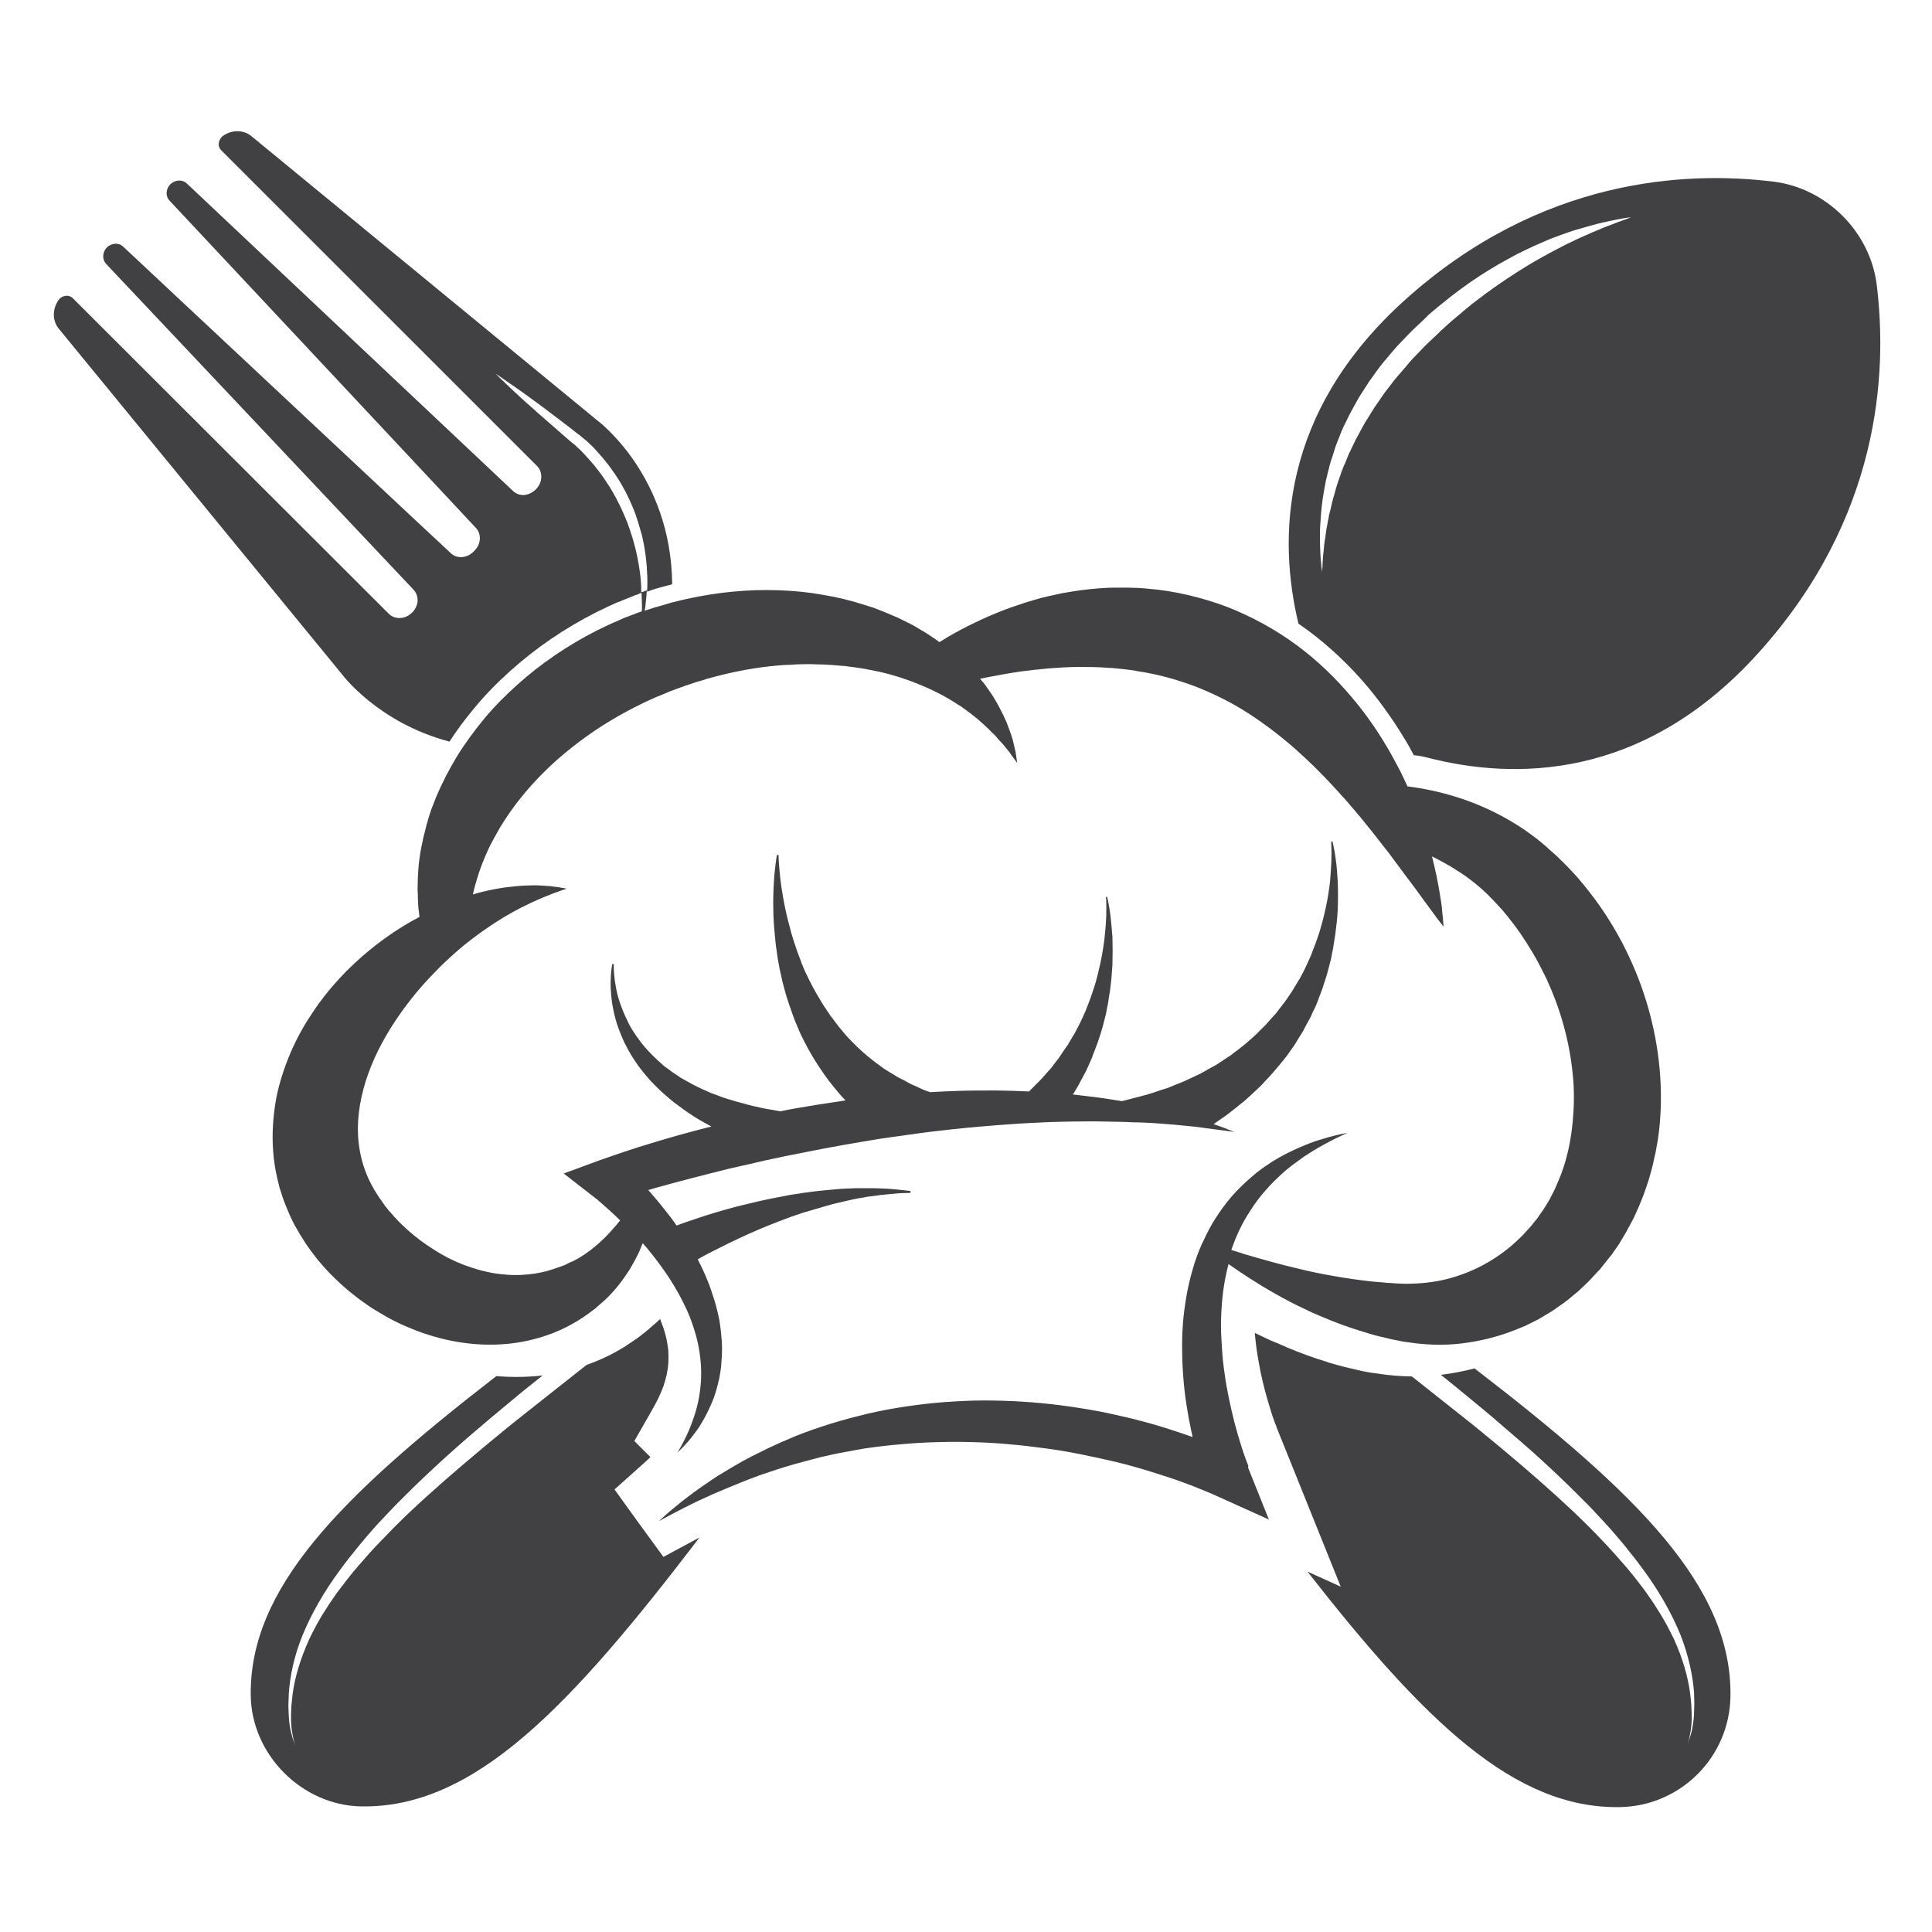 <svg xmlns="http://www.w3.org/2000/svg" xmlns:xlink="http://www.w3.org/1999/xlink" width="100" zoomAndPan="magnify" viewBox="0 0 75 75" height="100" preserveAspectRatio="xMidYMid meet" version="1.0"><defs><clipPath id="2733329d07"><path d="M 2.027 5 L 27 5 L 27 29 L 2.027 29 Z M 2.027 5 " clip-rule="nonzero"/></clipPath><clipPath id="2a102c725b"><path d="M 48 51 L 68 51 L 68 70.246 L 48 70.246 Z M 48 51 " clip-rule="nonzero"/></clipPath><clipPath id="7c6ce09f74"><path d="M 9 51 L 28 51 L 28 70.246 L 9 70.246 Z M 9 51 " clip-rule="nonzero"/></clipPath></defs><g clip-path="url(#2733329d07)"><path fill="#414042" d="M 24.863 22.391 C 24.844 22.219 24.816 22.051 24.789 21.879 L 24.742 21.629 C 24.727 21.547 24.707 21.465 24.688 21.383 C 24.652 21.219 24.598 21.055 24.559 20.895 L 24.48 20.656 C 24.461 20.574 24.426 20.5 24.398 20.418 C 24.375 20.336 24.348 20.262 24.312 20.188 C 24.277 20.113 24.25 20.031 24.215 19.957 C 24.148 19.805 24.082 19.656 24.004 19.508 L 23.891 19.289 L 23.773 19.078 L 23.645 18.867 L 23.508 18.664 C 23.422 18.527 23.324 18.391 23.223 18.262 C 23.121 18.133 23.02 18.004 22.91 17.883 C 22.801 17.758 22.688 17.637 22.578 17.52 C 22.523 17.461 22.461 17.406 22.398 17.352 C 22.375 17.324 22.34 17.297 22.312 17.27 C 22.285 17.242 22.25 17.215 22.23 17.203 L 22.215 17.195 L 21.836 16.867 L 21.082 16.207 C 20.953 16.102 20.828 15.984 20.707 15.875 L 20.332 15.543 L 19.965 15.203 C 19.844 15.094 19.719 14.973 19.598 14.855 C 19.477 14.738 19.352 14.625 19.238 14.504 C 19.379 14.598 19.516 14.691 19.652 14.789 C 19.789 14.883 19.93 14.977 20.066 15.074 L 20.477 15.367 L 20.883 15.664 C 21.02 15.766 21.156 15.863 21.285 15.965 L 21.688 16.27 L 22.086 16.574 L 22.469 16.875 C 22.469 16.875 22.469 16.875 22.477 16.875 C 22.523 16.91 22.551 16.93 22.586 16.965 C 22.617 16.992 22.652 17.02 22.688 17.047 C 22.754 17.098 22.816 17.16 22.883 17.223 C 23.012 17.336 23.129 17.465 23.242 17.598 C 23.359 17.727 23.469 17.855 23.578 17.996 C 23.688 18.133 23.781 18.277 23.883 18.418 C 23.93 18.488 23.98 18.562 24.027 18.637 L 24.156 18.859 L 24.285 19.09 L 24.398 19.324 C 24.477 19.48 24.543 19.641 24.609 19.805 C 24.645 19.887 24.672 19.969 24.699 20.051 C 24.727 20.133 24.754 20.215 24.781 20.301 C 24.801 20.391 24.836 20.473 24.855 20.555 L 24.926 20.805 C 24.945 20.895 24.965 20.977 24.98 21.062 C 25 21.152 25.012 21.238 25.027 21.32 C 25.039 21.41 25.055 21.5 25.066 21.586 L 25.094 21.852 C 25.109 21.941 25.109 22.027 25.113 22.117 C 25.113 22.207 25.129 22.293 25.129 22.383 C 25.129 22.559 25.137 22.734 25.121 22.918 C 25.121 22.934 25.121 22.953 25.121 22.969 C 25.215 22.934 25.305 22.906 25.398 22.871 L 25.488 22.844 L 25.496 22.844 L 25.543 22.832 L 25.578 22.816 L 25.609 22.812 L 25.664 22.797 L 25.891 22.734 L 25.898 22.734 L 26.094 22.68 C 26.055 18.438 23.191 16.324 23.191 16.324 L 9.754 5.281 C 9.469 5.051 9.055 5.031 8.719 5.234 L 8.688 5.254 C 8.477 5.383 8.422 5.672 8.586 5.832 L 20.844 18.086 C 21.066 18.309 21.074 18.691 20.836 18.961 C 20.699 19.113 20.523 19.199 20.352 19.215 C 20.191 19.227 20.031 19.172 19.918 19.062 L 7.246 7.117 C 7.074 6.957 6.797 6.977 6.613 7.152 C 6.523 7.242 6.477 7.355 6.469 7.473 C 6.461 7.586 6.496 7.695 6.578 7.785 L 17.305 19.242 L 18.48 20.5 C 18.699 20.738 18.672 21.125 18.422 21.375 L 18.379 21.418 C 18.129 21.668 17.742 21.703 17.504 21.477 L 16.242 20.301 L 4.781 9.574 C 4.613 9.41 4.332 9.43 4.148 9.605 C 4.062 9.695 4.012 9.812 4.008 9.926 C 4 10.043 4.039 10.152 4.113 10.238 L 16.059 22.898 C 16.168 23.016 16.219 23.18 16.211 23.336 C 16.195 23.512 16.113 23.688 15.957 23.816 C 15.691 24.055 15.305 24.047 15.082 23.816 L 2.828 11.578 C 2.668 11.414 2.379 11.465 2.25 11.68 L 2.23 11.715 C 2.027 12.055 2.047 12.469 2.277 12.754 L 13.277 26.176 C 13.277 26.176 14.664 28.055 17.449 28.789 C 17.727 28.359 18.047 27.922 18.422 27.477 C 18.82 26.992 19.277 26.523 19.82 26.035 C 20.801 25.156 21.91 24.395 23.129 23.777 L 23.141 23.77 L 23.156 23.762 L 23.559 23.57 L 23.57 23.559 C 23.68 23.512 23.789 23.465 23.875 23.422 C 23.918 23.402 23.965 23.383 24.004 23.367 L 24.02 23.367 L 24.223 23.281 L 24.258 23.266 L 24.293 23.254 L 24.699 23.09 L 24.715 23.09 L 24.789 23.062 L 24.816 23.047 L 24.863 23.027 L 24.898 23.016 C 24.898 22.98 24.891 22.945 24.891 22.914 C 24.898 22.73 24.875 22.559 24.863 22.391 Z M 24.863 22.391 " fill-opacity="1" fill-rule="nonzero"/></g><g clip-path="url(#2a102c725b)"><path fill="#414042" d="M 57.242 53.121 C 56.828 53.23 56.398 53.312 55.973 53.367 C 55.957 53.367 55.945 53.367 55.938 53.371 C 56.344 53.699 56.754 54.031 57.148 54.359 C 57.68 54.793 58.195 55.23 58.691 55.664 C 59.707 56.527 60.645 57.406 61.508 58.281 C 61.727 58.492 61.93 58.719 62.133 58.934 C 62.234 59.043 62.332 59.152 62.434 59.262 C 62.527 59.371 62.629 59.473 62.719 59.586 C 62.91 59.812 63.094 60.023 63.262 60.246 C 63.352 60.355 63.441 60.465 63.523 60.574 C 63.602 60.684 63.684 60.789 63.766 60.898 C 64.406 61.762 64.895 62.633 65.23 63.449 C 65.555 64.273 65.711 65.047 65.762 65.691 C 65.766 65.855 65.773 66.012 65.773 66.156 C 65.766 66.297 65.766 66.434 65.762 66.562 C 65.746 66.816 65.707 67.031 65.672 67.203 C 65.629 67.371 65.59 67.5 65.555 67.59 C 65.535 67.645 65.523 67.684 65.516 67.707 C 65.523 67.684 65.527 67.645 65.551 67.59 C 65.578 67.5 65.602 67.371 65.629 67.203 C 65.656 67.031 65.68 66.82 65.672 66.57 C 65.664 66.449 65.664 66.312 65.656 66.176 C 65.645 66.031 65.629 65.883 65.609 65.727 C 65.527 65.102 65.324 64.367 64.965 63.594 C 64.773 63.203 64.562 62.805 64.297 62.402 C 64.176 62.199 64.023 62 63.883 61.789 C 63.809 61.688 63.734 61.586 63.652 61.484 C 63.578 61.383 63.496 61.281 63.414 61.18 C 63.332 61.074 63.25 60.973 63.16 60.871 C 63.078 60.77 62.984 60.668 62.895 60.566 C 62.719 60.355 62.527 60.16 62.34 59.949 C 62.148 59.742 61.938 59.531 61.734 59.32 C 61.523 59.117 61.316 58.906 61.094 58.695 C 60.215 57.867 59.258 57.031 58.234 56.18 C 57.727 55.758 57.211 55.332 56.672 54.91 C 56.141 54.488 55.598 54.059 55.051 53.625 C 54.973 53.562 54.891 53.496 54.809 53.434 C 54.371 53.426 53.93 53.395 53.488 53.324 C 53.406 53.312 53.332 53.297 53.25 53.293 C 53.211 53.285 53.168 53.277 53.129 53.27 L 53.113 53.27 L 53.094 53.266 L 53.074 53.258 L 53.059 53.258 L 53.012 53.25 L 52.91 53.23 L 52.902 53.23 L 52.844 53.215 C 52.727 53.188 52.59 53.16 52.434 53.121 C 52.387 53.109 52.34 53.102 52.289 53.086 C 52.195 53.066 52.094 53.039 52 53.012 L 51.973 53.004 L 51.945 53 C 51.863 52.977 51.789 52.953 51.711 52.93 L 51.562 52.891 L 51.551 52.883 L 51.535 52.875 C 51 52.715 50.453 52.516 49.93 52.293 L 49.922 52.293 L 49.918 52.285 C 49.828 52.242 49.738 52.211 49.66 52.176 L 49.59 52.141 L 49.57 52.137 L 49.551 52.129 C 49.527 52.113 49.5 52.109 49.48 52.102 L 49.406 52.066 L 49.387 52.059 L 49.371 52.055 L 49.324 52.035 C 49.285 52.012 49.242 51.992 49.203 51.98 C 49.156 51.957 49.105 51.93 49.059 51.91 C 49.004 51.883 48.957 51.863 48.902 51.836 L 48.875 51.824 L 48.848 51.809 C 48.801 51.789 48.762 51.762 48.711 51.742 C 48.734 51.98 48.754 52.211 48.793 52.449 C 48.828 52.707 48.883 52.973 48.93 53.238 C 48.984 53.496 49.047 53.762 49.113 54.012 C 49.176 54.25 49.25 54.496 49.34 54.785 C 49.371 54.895 49.414 55.02 49.461 55.148 C 49.48 55.203 49.5 55.258 49.523 55.309 L 49.555 55.398 L 49.582 55.473 L 50.352 57.383 L 52.047 61.594 L 50.754 61.008 C 55.305 66.828 58.789 70.215 62.875 70.152 C 65.234 70.117 67.141 68.215 67.176 65.855 C 67.242 61.586 63.551 57.977 57.242 53.121 Z M 57.242 53.121 " fill-opacity="1" fill-rule="nonzero"/></g><g clip-path="url(#7c6ce09f74)"><path fill="#414042" d="M 24.816 59.152 L 24.809 59.145 L 23.855 57.82 L 25.074 56.73 L 25.113 56.691 C 25.164 56.648 25.203 56.609 25.25 56.566 L 24.625 55.941 L 25.312 54.738 C 25.406 54.562 25.504 54.398 25.57 54.25 L 25.578 54.234 L 25.582 54.223 C 25.652 54.078 25.715 53.922 25.77 53.773 L 25.77 53.762 L 25.773 53.746 C 25.82 53.617 25.855 53.477 25.891 53.32 L 25.891 53.305 C 25.918 53.176 25.938 53.039 25.945 52.898 L 25.945 52.891 C 25.953 52.742 25.953 52.605 25.945 52.477 L 25.945 52.461 C 25.938 52.324 25.91 52.184 25.883 52.027 C 25.855 51.883 25.816 51.742 25.77 51.598 L 25.77 51.586 L 25.762 51.57 C 25.719 51.449 25.672 51.328 25.625 51.203 C 25.562 51.266 25.496 51.328 25.426 51.387 L 25.414 51.402 L 25.398 51.406 L 25.168 51.613 L 25.156 51.625 L 25.148 51.625 L 25.039 51.719 L 24.984 51.762 L 24.91 51.816 L 24.898 51.828 L 24.844 51.871 L 24.742 51.945 L 24.734 51.953 L 24.727 51.957 L 24.645 52.012 L 24.625 52.027 L 24.605 52.039 L 24.531 52.094 L 24.516 52.102 L 24.504 52.109 L 24.453 52.141 C 24.426 52.156 24.398 52.176 24.379 52.191 L 24.367 52.203 C 24.242 52.285 24.137 52.348 24.055 52.395 C 24.027 52.406 24 52.426 23.973 52.441 L 23.945 52.453 L 23.926 52.469 C 23.562 52.672 23.176 52.844 22.773 52.984 C 22.488 53.211 22.203 53.434 21.918 53.66 C 21.375 54.094 20.828 54.516 20.297 54.941 C 19.762 55.363 19.242 55.793 18.734 56.215 C 17.719 57.066 16.754 57.895 15.875 58.73 C 15.652 58.934 15.449 59.152 15.238 59.355 C 15.039 59.559 14.828 59.777 14.633 59.98 C 14.441 60.184 14.25 60.391 14.074 60.602 C 13.984 60.703 13.891 60.805 13.809 60.906 C 13.719 61.008 13.641 61.109 13.559 61.211 C 13.477 61.312 13.395 61.418 13.32 61.52 C 13.242 61.621 13.164 61.723 13.086 61.824 C 12.945 62.035 12.801 62.227 12.672 62.438 C 12.406 62.836 12.195 63.238 12.008 63.625 C 11.652 64.406 11.441 65.141 11.359 65.766 C 11.34 65.926 11.324 66.074 11.312 66.215 C 11.305 66.359 11.297 66.488 11.297 66.609 C 11.293 66.855 11.312 67.074 11.34 67.242 C 11.367 67.414 11.402 67.543 11.422 67.629 C 11.434 67.684 11.449 67.727 11.453 67.746 C 11.449 67.727 11.434 67.684 11.414 67.629 C 11.379 67.543 11.34 67.414 11.297 67.242 C 11.258 67.074 11.219 66.855 11.211 66.605 C 11.203 66.473 11.195 66.344 11.195 66.195 C 11.203 66.055 11.203 65.898 11.211 65.734 C 11.258 65.086 11.406 64.312 11.742 63.488 C 12.074 62.676 12.562 61.805 13.203 60.941 C 13.285 60.832 13.367 60.723 13.449 60.613 C 13.531 60.504 13.617 60.395 13.707 60.289 C 13.875 60.07 14.066 59.852 14.25 59.629 C 14.348 59.52 14.441 59.41 14.535 59.301 C 14.633 59.191 14.734 59.082 14.836 58.977 C 15.039 58.766 15.242 58.539 15.461 58.324 C 16.32 57.453 17.266 56.574 18.277 55.703 C 18.781 55.27 19.297 54.836 19.828 54.398 C 20.23 54.059 20.645 53.727 21.066 53.395 C 20.727 53.434 20.387 53.453 20.031 53.453 C 19.773 53.453 19.516 53.441 19.266 53.422 C 13.203 58.113 9.672 61.66 9.734 65.828 C 9.77 68.125 11.727 70.09 14.035 70.125 C 18.414 70.188 22.109 66.293 27.156 59.684 L 25.754 60.438 Z M 24.816 59.152 " fill-opacity="1" fill-rule="nonzero"/></g><path fill="#414042" d="M 72.855 11.062 C 72.602 9 70.902 7.301 68.84 7.051 C 65.414 6.629 59.801 6.922 54.562 11.625 C 49.664 16.023 49.617 20.934 50.406 24.211 C 50.523 24.293 50.637 24.375 50.754 24.457 C 51.598 25.082 52.387 25.824 53.094 26.664 C 53.684 27.371 54.238 28.168 54.727 29.023 L 54.734 29.039 L 54.738 29.051 L 54.816 29.188 C 54.836 29.23 54.863 29.27 54.883 29.316 C 55.066 29.336 55.242 29.363 55.426 29.414 C 58.711 30.262 63.766 30.352 68.285 25.32 C 72.984 20.098 73.277 14.488 72.855 11.062 Z M 63.066 8.531 C 62.996 8.559 62.91 8.586 62.812 8.621 C 62.719 8.66 62.602 8.703 62.48 8.75 C 62.418 8.77 62.352 8.797 62.285 8.824 C 62.215 8.852 62.141 8.879 62.074 8.914 C 62 8.949 61.922 8.973 61.84 9.008 C 61.762 9.043 61.68 9.078 61.598 9.117 C 61.508 9.156 61.418 9.191 61.332 9.234 C 61.242 9.273 61.148 9.32 61.059 9.363 C 60.867 9.449 60.672 9.551 60.473 9.656 C 60.074 9.863 59.637 10.102 59.195 10.375 C 58.973 10.512 58.754 10.652 58.523 10.805 C 58.297 10.961 58.066 11.109 57.84 11.281 C 57.727 11.359 57.609 11.441 57.5 11.531 C 57.387 11.621 57.27 11.699 57.16 11.789 C 57.051 11.879 56.938 11.973 56.82 12.066 C 56.711 12.164 56.598 12.258 56.48 12.355 C 56.367 12.449 56.258 12.543 56.148 12.645 L 55.984 12.797 L 55.945 12.828 L 55.828 12.945 C 55.719 13.047 55.609 13.156 55.496 13.258 L 55.332 13.414 C 55.277 13.469 55.23 13.523 55.176 13.578 L 54.867 13.898 C 54.82 13.953 54.766 14 54.719 14.059 L 54.578 14.23 C 54.48 14.348 54.387 14.453 54.285 14.57 C 54.238 14.625 54.188 14.68 54.141 14.738 C 54.094 14.801 54.051 14.855 54.004 14.918 C 53.918 15.031 53.82 15.148 53.738 15.266 C 53.656 15.379 53.578 15.5 53.496 15.617 C 53.324 15.848 53.188 16.102 53.031 16.34 C 52.957 16.453 52.895 16.582 52.828 16.699 C 52.766 16.82 52.699 16.938 52.633 17.059 C 52.578 17.18 52.516 17.305 52.461 17.418 C 52.434 17.48 52.406 17.535 52.371 17.598 C 52.344 17.656 52.324 17.719 52.297 17.781 C 52.25 17.895 52.203 18.016 52.148 18.133 L 52.113 18.223 L 52.078 18.309 C 52.059 18.371 52.039 18.426 52.02 18.488 C 51.977 18.602 51.938 18.719 51.902 18.828 C 51.867 18.941 51.836 19.051 51.809 19.16 C 51.738 19.379 51.691 19.594 51.645 19.797 C 51.633 19.848 51.617 19.902 51.605 19.949 C 51.59 19.996 51.582 20.051 51.578 20.098 C 51.555 20.191 51.535 20.289 51.523 20.383 C 51.48 20.566 51.469 20.742 51.441 20.906 C 51.426 20.988 51.414 21.062 51.406 21.137 C 51.398 21.215 51.395 21.289 51.387 21.348 C 51.371 21.484 51.359 21.605 51.352 21.715 C 51.344 21.824 51.34 21.914 51.34 21.988 C 51.324 22.137 51.324 22.211 51.324 22.211 C 51.324 22.211 51.316 22.129 51.297 21.98 C 51.289 21.906 51.285 21.812 51.27 21.703 C 51.258 21.594 51.258 21.473 51.25 21.328 C 51.25 21.262 51.242 21.188 51.242 21.105 C 51.242 21.023 51.242 20.949 51.242 20.859 C 51.242 20.777 51.242 20.688 51.242 20.594 C 51.242 20.5 51.25 20.41 51.258 20.309 C 51.277 19.922 51.316 19.48 51.406 19.012 C 51.426 18.895 51.453 18.773 51.473 18.648 C 51.5 18.527 51.535 18.406 51.562 18.281 C 51.578 18.223 51.598 18.16 51.609 18.094 L 51.637 17.996 L 51.664 17.902 C 51.707 17.781 51.746 17.648 51.789 17.52 C 51.809 17.461 51.828 17.391 51.848 17.324 C 51.875 17.262 51.902 17.195 51.922 17.133 C 51.977 17.004 52.027 16.875 52.078 16.738 C 52.133 16.609 52.195 16.48 52.262 16.352 C 52.324 16.223 52.387 16.086 52.461 15.957 C 52.605 15.699 52.738 15.434 52.91 15.184 C 52.992 15.055 53.074 14.93 53.156 14.801 C 53.242 14.68 53.34 14.555 53.426 14.426 C 53.473 14.367 53.516 14.305 53.562 14.242 C 53.609 14.184 53.656 14.121 53.707 14.059 C 53.809 13.945 53.902 13.824 54.004 13.707 L 54.156 13.531 C 54.203 13.469 54.262 13.414 54.312 13.359 L 54.637 13.02 C 54.691 12.965 54.746 12.906 54.801 12.852 L 54.965 12.695 C 55.074 12.59 55.188 12.484 55.297 12.383 L 55.379 12.301 L 55.426 12.25 L 55.469 12.211 L 55.645 12.062 C 55.762 11.961 55.875 11.863 56 11.77 C 56.469 11.383 56.957 11.027 57.445 10.707 C 57.691 10.547 57.938 10.402 58.176 10.258 C 58.418 10.125 58.656 9.988 58.895 9.863 C 59.133 9.742 59.371 9.633 59.605 9.523 C 59.719 9.473 59.836 9.43 59.945 9.375 C 60.051 9.328 60.168 9.281 60.277 9.238 C 60.496 9.156 60.707 9.078 60.91 9.008 C 61.012 8.973 61.105 8.941 61.207 8.914 C 61.305 8.887 61.398 8.859 61.496 8.832 C 61.68 8.777 61.848 8.73 62.012 8.688 C 62.094 8.668 62.168 8.648 62.242 8.633 C 62.316 8.621 62.387 8.602 62.453 8.586 C 62.719 8.527 62.938 8.492 63.078 8.465 C 63.215 8.445 63.289 8.43 63.305 8.43 C 63.262 8.457 63.195 8.484 63.066 8.531 Z M 63.066 8.531 " fill-opacity="1" fill-rule="nonzero"/><path fill="#414042" d="M 48.461 56.914 L 48.422 56.805 C 48.395 56.73 48.367 56.664 48.34 56.59 C 48.285 56.438 48.238 56.289 48.188 56.141 C 48.094 55.84 48.004 55.535 47.922 55.223 C 47.844 54.918 47.773 54.602 47.707 54.289 C 47.645 53.977 47.582 53.664 47.543 53.352 C 47.496 53.039 47.461 52.727 47.441 52.406 C 47.422 52.094 47.398 51.773 47.398 51.461 C 47.398 51.148 47.414 50.836 47.441 50.523 C 47.469 50.211 47.508 49.906 47.57 49.598 C 47.605 49.422 47.645 49.246 47.691 49.07 C 47.699 49.074 47.711 49.082 47.719 49.09 C 47.836 49.172 47.965 49.258 48.094 49.348 C 48.625 49.707 49.285 50.121 50.086 50.539 C 50.188 50.594 50.289 50.641 50.395 50.695 C 50.496 50.742 50.605 50.797 50.711 50.844 C 50.766 50.871 50.82 50.898 50.875 50.926 C 50.93 50.953 50.984 50.973 51.047 51 C 51.16 51.047 51.277 51.102 51.395 51.148 C 51.867 51.348 52.371 51.535 52.918 51.699 C 53.051 51.742 53.195 51.781 53.332 51.824 C 53.473 51.863 53.625 51.898 53.773 51.93 C 53.93 51.973 54.059 52 54.203 52.027 L 54.305 52.047 L 54.359 52.059 L 54.387 52.066 L 54.398 52.066 C 54.414 52.066 54.395 52.066 54.434 52.074 C 54.516 52.086 54.598 52.102 54.68 52.109 C 55.344 52.211 56.051 52.238 56.773 52.148 C 57.496 52.059 58.23 51.875 58.945 51.578 C 59.031 51.543 59.121 51.504 59.211 51.469 C 59.297 51.43 59.387 51.379 59.469 51.34 C 59.555 51.301 59.645 51.25 59.727 51.211 C 59.809 51.164 59.895 51.109 59.977 51.062 C 60.059 51.008 60.148 50.961 60.23 50.91 C 60.312 50.855 60.395 50.801 60.473 50.742 C 60.555 50.688 60.637 50.625 60.719 50.57 C 60.801 50.512 60.875 50.449 60.957 50.383 C 61.031 50.32 61.113 50.25 61.188 50.191 C 61.27 50.129 61.34 50.055 61.414 49.988 C 61.488 49.918 61.562 49.844 61.637 49.777 C 61.711 49.707 61.781 49.625 61.848 49.551 C 61.918 49.477 61.992 49.402 62.059 49.328 L 62.113 49.273 L 62.168 49.203 L 62.27 49.074 L 62.48 48.809 L 62.535 48.742 C 62.551 48.723 62.562 48.707 62.578 48.688 L 62.652 48.578 L 62.801 48.367 L 62.836 48.312 C 62.836 48.312 62.836 48.309 62.84 48.309 C 62.848 48.301 62.855 48.285 62.875 48.254 L 62.883 48.238 L 62.902 48.207 L 62.984 48.07 C 63.039 47.98 63.086 47.895 63.141 47.805 C 63.188 47.715 63.234 47.621 63.289 47.531 C 63.34 47.438 63.387 47.348 63.434 47.254 C 63.473 47.16 63.523 47.062 63.562 46.969 C 63.652 46.777 63.719 46.586 63.801 46.391 C 63.875 46.191 63.938 45.996 64.004 45.797 C 64.059 45.602 64.121 45.398 64.168 45.195 L 64.234 44.887 C 64.25 44.84 64.258 44.785 64.27 44.738 L 64.297 44.582 L 64.352 44.277 C 64.367 44.172 64.379 44.07 64.395 43.969 C 64.496 43.148 64.5 42.312 64.426 41.496 C 64.277 39.855 63.812 38.277 63.105 36.859 L 62.973 36.594 L 62.828 36.336 C 62.734 36.156 62.629 35.988 62.527 35.816 C 62.324 35.484 62.102 35.156 61.867 34.844 C 61.754 34.688 61.629 34.539 61.508 34.383 C 61.379 34.234 61.262 34.082 61.129 33.941 C 61.059 33.871 61 33.797 60.93 33.73 C 60.895 33.695 60.867 33.66 60.828 33.621 L 60.719 33.512 C 60.645 33.445 60.578 33.371 60.5 33.297 L 60.445 33.242 L 60.398 33.199 L 60.305 33.117 C 60.242 33.062 60.184 33.008 60.113 32.949 C 60.066 32.902 60.094 32.93 60.078 32.914 L 60.066 32.902 L 59.875 32.738 C 59.801 32.676 59.727 32.613 59.652 32.555 C 59.57 32.5 59.496 32.438 59.418 32.383 C 59.113 32.152 58.789 31.957 58.469 31.773 C 57.816 31.406 57.148 31.125 56.48 30.922 C 55.855 30.73 55.238 30.602 54.637 30.527 C 54.609 30.473 54.59 30.418 54.562 30.363 C 54.523 30.277 54.48 30.188 54.434 30.094 C 54.395 30.004 54.344 29.91 54.297 29.82 C 54.203 29.645 54.105 29.461 54.004 29.277 C 53.59 28.543 53.094 27.793 52.48 27.074 C 51.875 26.352 51.16 25.652 50.34 25.047 C 49.516 24.438 48.582 23.926 47.605 23.547 C 46.617 23.18 45.578 22.934 44.551 22.852 C 44.293 22.824 44.039 22.816 43.789 22.812 C 43.66 22.812 43.535 22.812 43.406 22.812 C 43.285 22.812 43.156 22.812 43.031 22.816 C 42.535 22.84 42.055 22.891 41.582 22.969 C 41.469 22.988 41.352 23.008 41.238 23.027 C 41.121 23.055 41.004 23.074 40.898 23.102 C 40.781 23.125 40.672 23.152 40.555 23.18 C 40.449 23.203 40.332 23.23 40.23 23.266 C 40.121 23.301 40.012 23.328 39.902 23.363 C 39.793 23.395 39.691 23.43 39.59 23.465 C 39.379 23.531 39.176 23.605 38.977 23.68 C 38.184 23.988 37.477 24.332 36.844 24.699 C 36.715 24.777 36.59 24.852 36.469 24.926 C 36.398 24.879 36.324 24.824 36.258 24.777 C 36.066 24.645 35.863 24.516 35.652 24.395 C 35.441 24.266 35.223 24.156 34.992 24.047 C 34.883 23.988 34.762 23.938 34.645 23.891 C 34.531 23.836 34.406 23.789 34.293 23.742 C 34.168 23.695 34.047 23.648 33.926 23.598 C 33.801 23.559 33.672 23.52 33.543 23.477 C 33.031 23.312 32.496 23.18 31.938 23.09 C 31.379 22.988 30.809 22.934 30.223 22.914 C 29.055 22.871 27.844 22.988 26.645 23.254 C 26.496 23.285 26.348 23.32 26.195 23.363 C 26.121 23.375 26.047 23.402 25.965 23.422 L 25.734 23.492 L 25.504 23.559 L 25.449 23.57 L 25.398 23.586 L 25.297 23.621 C 25.211 23.648 25.121 23.68 25.027 23.707 L 25.031 23.676 C 25.039 23.625 25.047 23.586 25.055 23.539 L 25.066 23.402 L 25.094 23.137 C 25.102 23.062 25.102 22.996 25.109 22.918 C 25.109 22.918 25.102 22.918 25.102 22.918 L 25.004 22.953 L 24.98 22.969 L 24.93 22.98 L 24.91 22.988 L 24.902 22.988 C 24.902 23.043 24.91 23.098 24.91 23.145 L 24.918 23.402 C 24.926 23.512 24.918 23.625 24.918 23.734 C 24.918 23.734 24.91 23.734 24.91 23.734 L 24.855 23.754 L 24.828 23.762 L 24.773 23.781 L 24.664 23.824 L 24.449 23.906 L 24.23 23.988 L 24.02 24.082 C 23.875 24.145 23.734 24.203 23.59 24.273 L 23.168 24.477 C 22.059 25.039 21.012 25.746 20.086 26.578 C 19.625 26.992 19.191 27.426 18.801 27.895 C 18.414 28.367 18.055 28.848 17.742 29.359 C 17.434 29.867 17.164 30.391 16.938 30.922 C 16.883 31.059 16.836 31.195 16.781 31.324 C 16.727 31.453 16.691 31.594 16.645 31.723 C 16.625 31.793 16.605 31.859 16.586 31.93 C 16.562 31.996 16.543 32.062 16.531 32.133 C 16.496 32.27 16.461 32.402 16.43 32.535 C 16.402 32.668 16.375 32.805 16.348 32.934 C 16.332 33.004 16.324 33.07 16.312 33.133 C 16.305 33.199 16.293 33.27 16.285 33.328 C 16.277 33.398 16.266 33.465 16.258 33.527 C 16.25 33.594 16.25 33.656 16.242 33.723 C 16.238 33.852 16.223 33.98 16.219 34.109 C 16.219 34.238 16.211 34.371 16.211 34.5 C 16.211 34.559 16.211 34.629 16.219 34.688 C 16.219 34.75 16.223 34.816 16.223 34.879 C 16.223 34.941 16.23 35 16.23 35.062 C 16.23 35.125 16.242 35.184 16.242 35.246 C 16.258 35.363 16.27 35.477 16.285 35.594 C 15.535 35.988 14.77 36.504 14.035 37.148 C 13.938 37.238 13.836 37.328 13.742 37.414 C 13.645 37.512 13.551 37.598 13.453 37.695 C 13.266 37.883 13.082 38.082 12.902 38.293 C 12.719 38.504 12.551 38.719 12.379 38.953 C 12.297 39.066 12.219 39.184 12.137 39.305 C 12.055 39.43 11.973 39.551 11.898 39.672 C 11.59 40.176 11.32 40.719 11.102 41.312 C 10.992 41.602 10.898 41.91 10.816 42.223 C 10.734 42.535 10.68 42.859 10.641 43.188 C 10.562 43.848 10.559 44.539 10.664 45.227 C 10.688 45.398 10.727 45.566 10.762 45.738 C 10.781 45.82 10.801 45.906 10.824 45.988 L 10.855 46.117 L 10.898 46.242 C 10.992 46.574 11.129 46.898 11.266 47.211 C 11.34 47.367 11.414 47.527 11.504 47.676 L 11.633 47.898 L 11.77 48.117 C 11.855 48.266 11.957 48.395 12.055 48.539 C 12.102 48.605 12.156 48.676 12.203 48.734 L 12.277 48.832 C 12.305 48.863 12.332 48.898 12.359 48.934 L 12.535 49.137 L 12.625 49.238 L 12.691 49.312 L 12.836 49.465 L 12.898 49.523 L 12.938 49.566 L 13.027 49.652 C 13.258 49.879 13.504 50.09 13.754 50.285 C 13.883 50.387 14.008 50.484 14.137 50.57 C 14.266 50.668 14.395 50.754 14.531 50.836 C 14.801 51 15.074 51.164 15.352 51.301 C 15.633 51.441 15.918 51.559 16.211 51.672 C 16.359 51.727 16.504 51.781 16.652 51.824 C 16.727 51.844 16.801 51.871 16.875 51.891 C 16.953 51.91 17.027 51.93 17.102 51.953 C 18.293 52.258 19.531 52.285 20.645 52.008 C 21.203 51.871 21.727 51.668 22.195 51.406 C 22.312 51.34 22.426 51.277 22.535 51.203 C 22.59 51.168 22.645 51.137 22.699 51.094 L 22.781 51.039 L 22.863 50.98 C 22.918 50.938 22.973 50.898 23.027 50.855 L 23.109 50.797 L 23.168 50.742 C 23.258 50.66 23.348 50.586 23.434 50.512 C 23.793 50.184 24.082 49.824 24.32 49.469 C 24.348 49.43 24.379 49.383 24.406 49.34 C 24.434 49.293 24.461 49.254 24.488 49.203 C 24.535 49.117 24.59 49.027 24.637 48.941 C 24.688 48.852 24.727 48.762 24.773 48.68 C 24.816 48.594 24.848 48.512 24.883 48.422 C 24.902 48.367 24.93 48.312 24.953 48.262 C 25.004 48.328 25.066 48.391 25.121 48.457 C 25.426 48.824 25.715 49.211 25.98 49.613 C 26.109 49.809 26.23 50.016 26.348 50.227 C 26.461 50.434 26.57 50.645 26.664 50.855 C 26.762 51.074 26.848 51.293 26.918 51.516 C 26.992 51.742 27.055 51.965 27.102 52.195 C 27.148 52.426 27.184 52.66 27.203 52.898 C 27.223 53.133 27.223 53.371 27.211 53.609 C 27.195 53.848 27.168 54.086 27.121 54.324 C 27.074 54.562 27.012 54.801 26.93 55.031 C 26.848 55.27 26.762 55.5 26.652 55.727 C 26.551 55.949 26.426 56.176 26.297 56.391 L 26.426 56.262 C 26.477 56.215 26.516 56.176 26.562 56.125 L 26.691 55.984 C 26.734 55.938 26.773 55.883 26.816 55.836 C 26.898 55.73 26.973 55.629 27.055 55.52 C 27.094 55.469 27.129 55.414 27.164 55.359 C 27.195 55.305 27.23 55.25 27.266 55.188 C 27.398 54.965 27.516 54.727 27.625 54.473 C 27.734 54.23 27.809 53.965 27.875 53.707 C 27.91 53.578 27.938 53.441 27.957 53.305 C 27.977 53.168 28 53.031 28.004 52.898 C 28.027 52.625 28.039 52.348 28.02 52.074 C 28 51.801 27.973 51.531 27.926 51.258 C 27.875 50.984 27.809 50.723 27.727 50.457 C 27.645 50.199 27.562 49.934 27.453 49.68 C 27.352 49.43 27.238 49.184 27.113 48.941 C 27.109 48.918 27.094 48.906 27.086 48.887 C 27.25 48.789 27.441 48.688 27.66 48.578 C 28.055 48.375 28.523 48.145 29.031 47.914 C 29.285 47.797 29.559 47.688 29.828 47.574 C 30.102 47.465 30.379 47.355 30.66 47.254 C 30.801 47.207 30.938 47.152 31.082 47.109 C 31.148 47.082 31.223 47.062 31.293 47.043 C 31.359 47.023 31.434 47.004 31.504 46.98 C 31.781 46.895 32.059 46.82 32.332 46.742 C 32.605 46.676 32.871 46.613 33.121 46.559 C 33.215 46.539 33.312 46.52 33.406 46.504 C 33.434 46.5 33.461 46.5 33.488 46.492 C 33.551 46.484 33.605 46.473 33.664 46.457 C 33.727 46.453 33.781 46.445 33.836 46.438 C 34.059 46.402 34.266 46.383 34.449 46.363 C 34.633 46.344 34.789 46.336 34.926 46.32 C 35.188 46.316 35.34 46.309 35.34 46.309 L 35.344 46.234 C 35.344 46.234 35.195 46.215 34.926 46.188 C 34.789 46.172 34.633 46.16 34.441 46.145 C 34.258 46.137 34.039 46.125 33.809 46.125 C 33.754 46.125 33.691 46.125 33.633 46.125 C 33.57 46.125 33.508 46.125 33.449 46.125 C 33.406 46.125 33.359 46.125 33.32 46.125 C 33.238 46.125 33.148 46.125 33.059 46.133 C 32.793 46.137 32.516 46.16 32.223 46.188 C 31.93 46.215 31.637 46.242 31.332 46.289 C 31.258 46.293 31.184 46.309 31.109 46.32 C 31.031 46.336 30.957 46.344 30.875 46.355 C 30.719 46.375 30.57 46.402 30.414 46.438 C 30.109 46.492 29.801 46.555 29.504 46.621 C 29.203 46.688 28.91 46.766 28.625 46.832 C 28.059 46.98 27.535 47.137 27.086 47.289 C 26.77 47.391 26.488 47.492 26.266 47.574 C 26.266 47.574 26.258 47.566 26.258 47.566 C 26.109 47.344 25.945 47.133 25.773 46.922 C 25.645 46.758 25.516 46.602 25.379 46.445 C 25.34 46.398 25.297 46.355 25.266 46.309 C 25.23 46.273 25.195 46.234 25.164 46.199 L 25.297 46.16 C 25.34 46.145 25.375 46.137 25.414 46.125 C 25.863 45.996 26.312 45.879 26.77 45.758 C 27.258 45.629 27.754 45.508 28.242 45.383 C 28.488 45.324 28.742 45.27 28.984 45.215 C 29.23 45.16 29.48 45.098 29.727 45.043 C 30.223 44.934 30.719 44.832 31.215 44.738 C 31.715 44.637 32.211 44.539 32.715 44.453 C 33.211 44.363 33.715 44.281 34.215 44.199 C 34.324 44.188 34.434 44.168 34.543 44.152 C 34.938 44.098 35.324 44.043 35.719 43.988 C 36.004 43.949 36.293 43.914 36.582 43.883 C 36.801 43.855 37.02 43.832 37.238 43.812 C 37.488 43.785 37.738 43.758 38 43.738 C 38.25 43.719 38.504 43.699 38.754 43.676 C 39.258 43.637 39.766 43.602 40.27 43.582 C 40.469 43.57 40.672 43.562 40.875 43.555 C 41.184 43.543 41.488 43.543 41.793 43.535 C 41.848 43.535 41.902 43.535 41.965 43.535 C 42.422 43.527 42.871 43.535 43.324 43.547 L 43.707 43.555 C 43.836 43.562 43.957 43.57 44.086 43.57 L 44.277 43.574 L 44.469 43.582 C 44.598 43.59 44.719 43.594 44.848 43.602 C 45.359 43.637 45.871 43.684 46.379 43.738 C 46.543 43.758 46.699 43.777 46.863 43.801 C 47.211 43.848 47.562 43.895 47.918 43.941 C 47.652 43.832 47.387 43.73 47.113 43.637 C 47.27 43.527 47.434 43.41 47.59 43.305 C 47.699 43.227 47.801 43.141 47.91 43.059 C 48.012 42.977 48.121 42.887 48.23 42.801 C 48.34 42.719 48.441 42.617 48.543 42.527 C 48.645 42.434 48.746 42.336 48.848 42.242 C 48.902 42.195 48.949 42.141 49 42.094 L 49.141 41.938 C 49.238 41.836 49.34 41.734 49.426 41.629 C 49.516 41.523 49.609 41.414 49.699 41.305 L 49.836 41.141 C 49.883 41.086 49.918 41.027 49.965 40.973 L 50.211 40.625 C 50.25 40.57 50.289 40.508 50.324 40.449 L 50.434 40.27 L 50.543 40.094 L 50.598 40.004 L 50.645 39.91 C 50.711 39.789 50.773 39.664 50.844 39.543 L 50.891 39.453 C 50.902 39.422 50.918 39.395 50.93 39.359 C 50.957 39.297 50.984 39.238 51.02 39.176 L 51.102 38.992 L 51.141 38.898 L 51.176 38.801 C 51.223 38.68 51.27 38.551 51.316 38.43 L 51.352 38.332 L 51.379 38.238 C 51.398 38.176 51.422 38.117 51.441 38.055 C 51.523 37.809 51.582 37.566 51.645 37.32 C 51.68 37.203 51.699 37.082 51.719 36.965 C 51.734 36.906 51.746 36.852 51.754 36.789 C 51.766 36.727 51.773 36.676 51.781 36.613 C 51.801 36.496 51.816 36.383 51.836 36.273 C 51.848 36.156 51.863 36.047 51.875 35.941 C 51.883 35.887 51.891 35.832 51.895 35.777 C 51.895 35.723 51.902 35.668 51.91 35.621 C 51.918 35.52 51.922 35.418 51.93 35.312 C 51.945 34.914 51.945 34.539 51.93 34.211 C 51.91 33.887 51.891 33.609 51.855 33.375 C 51.828 33.145 51.793 32.961 51.766 32.848 C 51.754 32.785 51.746 32.738 51.738 32.711 C 51.734 32.676 51.727 32.664 51.727 32.664 L 51.68 32.668 C 51.68 32.668 51.68 32.684 51.68 32.719 C 51.68 32.75 51.684 32.797 51.684 32.859 C 51.691 32.98 51.691 33.16 51.684 33.391 C 51.68 33.621 51.656 33.895 51.633 34.211 C 51.598 34.527 51.543 34.879 51.461 35.262 C 51.441 35.355 51.414 35.449 51.395 35.547 C 51.379 35.594 51.371 35.641 51.359 35.695 C 51.344 35.742 51.332 35.789 51.316 35.844 C 51.289 35.945 51.262 36.047 51.23 36.152 C 51.195 36.254 51.16 36.355 51.129 36.457 C 51.105 36.512 51.094 36.559 51.074 36.613 C 51.055 36.668 51.031 36.715 51.012 36.77 C 50.973 36.871 50.93 36.98 50.891 37.09 C 50.793 37.301 50.707 37.512 50.598 37.723 C 50.57 37.777 50.543 37.824 50.516 37.879 L 50.473 37.961 L 50.426 38.035 C 50.367 38.137 50.305 38.238 50.242 38.34 C 50.23 38.367 50.211 38.395 50.195 38.422 L 50.148 38.496 L 50.047 38.645 C 50.012 38.695 49.977 38.746 49.945 38.797 C 49.922 38.816 49.91 38.844 49.891 38.871 L 49.836 38.945 C 49.762 39.039 49.684 39.141 49.609 39.238 L 49.555 39.312 L 49.496 39.379 L 49.371 39.516 L 49.25 39.652 C 49.211 39.699 49.168 39.746 49.129 39.789 L 48.867 40.047 C 48.828 40.086 48.789 40.137 48.738 40.176 L 48.605 40.297 C 48.516 40.379 48.422 40.453 48.332 40.535 C 48.238 40.609 48.141 40.688 48.047 40.762 L 47.902 40.867 C 47.855 40.902 47.809 40.945 47.762 40.977 C 47.66 41.039 47.562 41.105 47.461 41.176 C 47.359 41.234 47.27 41.312 47.16 41.367 C 47.059 41.418 46.957 41.48 46.855 41.535 C 46.754 41.59 46.66 41.652 46.555 41.699 C 46.352 41.793 46.148 41.895 45.949 41.984 C 45.746 42.066 45.551 42.141 45.359 42.223 C 45.332 42.23 45.312 42.242 45.285 42.25 L 45.211 42.27 C 45.16 42.285 45.113 42.305 45.066 42.316 C 44.973 42.352 44.875 42.379 44.781 42.414 C 44.684 42.441 44.598 42.473 44.508 42.5 C 44.414 42.52 44.324 42.547 44.238 42.57 C 44.059 42.617 43.891 42.656 43.727 42.703 C 43.664 42.719 43.605 42.73 43.543 42.746 C 43.488 42.73 43.434 42.727 43.379 42.719 C 43.121 42.676 42.863 42.637 42.605 42.602 L 42.215 42.555 L 41.828 42.508 C 41.766 42.5 41.707 42.496 41.645 42.488 L 41.688 42.426 L 41.793 42.25 L 41.848 42.16 L 41.898 42.066 C 41.965 41.945 42.027 41.82 42.094 41.699 L 42.141 41.609 C 42.156 41.578 42.168 41.551 42.188 41.516 C 42.215 41.453 42.242 41.395 42.27 41.332 L 42.352 41.148 L 42.395 41.051 L 42.426 40.957 C 42.477 40.836 42.523 40.707 42.57 40.582 L 42.605 40.488 L 42.637 40.395 C 42.66 40.332 42.68 40.27 42.699 40.211 C 42.781 39.965 42.844 39.719 42.902 39.48 C 42.938 39.359 42.957 39.246 42.977 39.121 C 42.992 39.062 43.004 39.008 43.012 38.945 C 43.027 38.891 43.031 38.828 43.039 38.77 C 43.059 38.652 43.074 38.535 43.094 38.43 C 43.105 38.312 43.121 38.203 43.133 38.094 C 43.141 38.039 43.148 37.984 43.148 37.934 C 43.156 37.879 43.156 37.824 43.16 37.777 C 43.168 37.668 43.176 37.566 43.184 37.469 C 43.195 37.07 43.195 36.695 43.184 36.367 C 43.16 36.043 43.133 35.762 43.105 35.531 C 43.074 35.301 43.047 35.125 43.02 35 C 43.004 34.941 43 34.895 42.992 34.867 C 42.984 34.832 42.977 34.816 42.977 34.816 L 42.93 34.824 C 42.93 34.824 42.93 34.84 42.938 34.871 C 42.938 34.906 42.945 34.953 42.945 35.016 C 42.949 35.137 42.949 35.312 42.945 35.547 C 42.938 35.777 42.918 36.047 42.883 36.367 C 42.848 36.688 42.793 37.035 42.711 37.414 C 42.691 37.512 42.664 37.605 42.645 37.699 C 42.633 37.75 42.625 37.797 42.609 37.852 C 42.598 37.898 42.582 37.945 42.57 38 C 42.543 38.102 42.516 38.203 42.48 38.305 C 42.449 38.406 42.414 38.512 42.379 38.613 C 42.359 38.668 42.344 38.715 42.324 38.77 C 42.305 38.816 42.285 38.871 42.266 38.926 C 42.223 39.027 42.184 39.137 42.141 39.246 C 42.047 39.453 41.957 39.664 41.844 39.875 C 41.816 39.93 41.789 39.977 41.762 40.031 L 41.719 40.113 L 41.672 40.188 C 41.609 40.293 41.551 40.395 41.488 40.496 C 41.477 40.523 41.461 40.551 41.441 40.578 L 41.387 40.652 C 41.352 40.699 41.316 40.754 41.285 40.801 C 41.25 40.848 41.215 40.902 41.184 40.949 C 41.168 40.977 41.148 41.004 41.133 41.027 L 41.082 41.102 C 41.004 41.195 40.93 41.297 40.855 41.395 L 40.801 41.469 L 40.738 41.535 L 40.496 41.809 C 40.453 41.855 40.414 41.902 40.371 41.945 L 40.113 42.203 C 40.074 42.242 40.031 42.289 39.984 42.332 L 39.945 42.371 C 39.516 42.352 39.094 42.336 38.664 42.332 C 38.141 42.332 37.617 42.332 37.094 42.352 C 36.766 42.363 36.434 42.379 36.109 42.398 C 36.059 42.387 36.02 42.363 35.973 42.352 C 35.863 42.316 35.754 42.262 35.637 42.207 C 35.578 42.18 35.523 42.152 35.461 42.129 C 35.398 42.102 35.34 42.074 35.277 42.039 C 35.156 41.969 35.027 41.902 34.891 41.836 L 34.844 41.809 L 34.793 41.781 C 34.762 41.762 34.734 41.738 34.699 41.719 C 34.633 41.68 34.562 41.637 34.496 41.598 C 34.461 41.578 34.426 41.555 34.395 41.535 C 34.359 41.516 34.324 41.488 34.293 41.469 C 34.223 41.418 34.156 41.371 34.086 41.316 C 33.945 41.223 33.816 41.105 33.68 41 C 33.406 40.773 33.141 40.516 32.883 40.238 C 32.816 40.168 32.762 40.094 32.699 40.02 C 32.637 39.945 32.57 39.875 32.516 39.793 C 32.453 39.719 32.398 39.637 32.34 39.562 L 32.25 39.449 C 32.223 39.406 32.195 39.367 32.168 39.324 L 32.004 39.082 C 31.949 39 31.902 38.918 31.848 38.828 C 31.801 38.742 31.746 38.66 31.699 38.578 C 31.652 38.488 31.605 38.406 31.555 38.32 C 31.508 38.23 31.469 38.145 31.422 38.062 C 31.379 37.973 31.34 37.883 31.293 37.797 C 31.25 37.707 31.215 37.621 31.176 37.531 C 31.156 37.488 31.137 37.441 31.121 37.402 C 31.109 37.355 31.086 37.312 31.074 37.266 C 31.039 37.176 31.004 37.09 30.973 37 C 30.938 36.91 30.91 36.824 30.883 36.734 C 30.82 36.566 30.773 36.387 30.719 36.219 C 30.625 35.879 30.543 35.559 30.48 35.254 C 30.414 34.945 30.371 34.668 30.332 34.418 C 30.297 34.164 30.27 33.949 30.258 33.766 C 30.223 33.402 30.223 33.191 30.223 33.191 L 30.16 33.188 C 30.16 33.188 30.121 33.398 30.082 33.766 C 30.059 33.949 30.047 34.172 30.031 34.43 C 30.02 34.688 30.012 34.98 30.02 35.301 C 30.02 35.621 30.047 35.969 30.082 36.336 C 30.102 36.52 30.113 36.707 30.148 36.898 C 30.16 36.992 30.176 37.094 30.188 37.191 C 30.203 37.285 30.223 37.387 30.242 37.488 C 30.25 37.539 30.266 37.594 30.27 37.641 C 30.285 37.688 30.293 37.742 30.305 37.789 C 30.324 37.891 30.352 37.992 30.371 38.094 C 30.398 38.195 30.426 38.301 30.453 38.402 C 30.48 38.504 30.508 38.613 30.543 38.715 C 30.578 38.816 30.609 38.926 30.645 39.027 C 30.68 39.129 30.719 39.23 30.754 39.34 C 30.793 39.441 30.828 39.551 30.871 39.652 L 31 39.957 C 31.02 40.012 31.039 40.059 31.066 40.113 L 31.141 40.266 C 31.188 40.367 31.242 40.469 31.293 40.562 C 31.344 40.664 31.398 40.762 31.453 40.855 C 31.508 40.949 31.562 41.051 31.625 41.148 C 31.863 41.527 32.113 41.895 32.395 42.23 C 32.531 42.391 32.664 42.562 32.816 42.711 C 32.816 42.711 32.816 42.719 32.82 42.719 C 32.688 42.738 32.551 42.758 32.414 42.781 C 31.898 42.855 31.379 42.938 30.863 43.031 C 30.672 43.066 30.48 43.098 30.293 43.141 C 30.23 43.133 30.109 43.105 29.945 43.078 C 29.883 43.066 29.809 43.059 29.734 43.043 C 29.66 43.031 29.578 43.012 29.488 42.992 C 29.398 42.969 29.305 42.949 29.211 42.93 C 29.113 42.91 29.012 42.875 28.902 42.848 C 28.793 42.82 28.688 42.793 28.57 42.758 C 28.453 42.727 28.34 42.684 28.215 42.652 C 28.094 42.617 27.973 42.57 27.848 42.52 C 27.789 42.5 27.727 42.473 27.66 42.453 C 27.598 42.434 27.535 42.398 27.469 42.371 C 27.215 42.262 26.957 42.141 26.707 41.996 C 26.645 41.965 26.578 41.922 26.516 41.891 C 26.48 41.867 26.453 41.855 26.422 41.836 L 26.332 41.773 C 26.211 41.691 26.086 41.617 25.973 41.523 L 25.793 41.395 L 25.633 41.25 C 25.516 41.156 25.422 41.051 25.312 40.949 C 25.109 40.746 24.918 40.527 24.762 40.297 C 24.672 40.188 24.605 40.066 24.531 39.957 C 24.496 39.902 24.461 39.844 24.434 39.781 C 24.422 39.754 24.398 39.727 24.387 39.691 C 24.375 39.664 24.359 39.637 24.348 39.605 C 24.23 39.375 24.141 39.141 24.066 38.93 C 23.992 38.719 23.945 38.512 23.91 38.328 C 23.875 38.145 23.855 37.98 23.844 37.852 C 23.828 37.715 23.828 37.613 23.828 37.539 C 23.828 37.461 23.828 37.43 23.828 37.43 L 23.77 37.422 C 23.77 37.422 23.734 37.578 23.715 37.852 C 23.707 37.984 23.699 38.156 23.707 38.352 C 23.715 38.543 23.734 38.77 23.773 39.008 C 23.816 39.246 23.871 39.504 23.957 39.77 C 23.965 39.801 23.98 39.836 23.992 39.871 C 24.004 39.902 24.02 39.938 24.031 39.973 C 24.059 40.039 24.082 40.109 24.109 40.176 C 24.168 40.312 24.223 40.453 24.297 40.582 C 24.434 40.863 24.605 41.129 24.793 41.395 C 24.898 41.523 24.992 41.656 25.102 41.781 L 25.266 41.969 L 25.441 42.148 C 25.559 42.27 25.68 42.379 25.801 42.488 L 25.898 42.57 C 25.93 42.598 25.957 42.625 25.992 42.652 C 26.055 42.703 26.121 42.754 26.184 42.809 C 26.441 43.004 26.707 43.195 26.965 43.359 C 27.031 43.398 27.094 43.438 27.164 43.48 C 27.23 43.52 27.293 43.555 27.359 43.59 C 27.449 43.637 27.531 43.684 27.617 43.73 C 27.184 43.84 26.742 43.957 26.305 44.078 C 25.801 44.223 25.297 44.371 24.801 44.527 C 24.551 44.609 24.305 44.684 24.055 44.773 L 23.68 44.902 L 23.297 45.035 L 21.883 45.555 L 23.055 46.465 L 23.113 46.512 L 23.184 46.566 L 23.32 46.684 C 23.406 46.758 23.496 46.84 23.59 46.922 C 23.754 47.07 23.918 47.219 24.074 47.375 C 23.973 47.504 23.863 47.633 23.746 47.762 C 23.543 47.996 23.312 48.211 23.066 48.418 C 22.816 48.621 22.543 48.809 22.242 48.961 L 22.215 48.973 L 22.203 48.98 L 22.195 48.98 C 22.195 48.98 22.203 48.973 22.211 48.969 L 22.141 49 C 22.094 49.02 22.047 49.047 22.004 49.07 L 21.938 49.102 L 21.883 49.125 C 21.848 49.137 21.809 49.152 21.773 49.164 L 21.719 49.184 L 21.66 49.203 C 21.617 49.219 21.578 49.23 21.535 49.246 C 21.453 49.281 21.367 49.293 21.285 49.328 C 20.945 49.422 20.59 49.477 20.23 49.492 C 20.184 49.492 20.141 49.492 20.094 49.496 C 20.047 49.496 20 49.496 19.957 49.496 C 19.863 49.496 19.773 49.492 19.68 49.484 C 19.586 49.477 19.488 49.465 19.402 49.457 C 19.305 49.441 19.211 49.438 19.113 49.414 C 19.066 49.41 19.02 49.395 18.973 49.387 C 18.926 49.375 18.875 49.367 18.828 49.355 C 18.734 49.336 18.637 49.309 18.543 49.281 C 18.449 49.254 18.352 49.219 18.258 49.191 C 18.164 49.156 18.066 49.125 17.973 49.09 C 17.59 48.941 17.215 48.75 16.863 48.523 C 16.504 48.301 16.156 48.043 15.836 47.758 C 15.68 47.613 15.516 47.465 15.375 47.309 L 15.32 47.246 L 15.312 47.246 L 15.305 47.238 L 15.293 47.219 L 15.156 47.062 L 15.086 46.988 L 15.047 46.934 L 14.957 46.824 C 14.945 46.812 14.93 46.785 14.918 46.766 L 14.871 46.703 C 14.844 46.66 14.809 46.621 14.781 46.574 L 14.691 46.445 L 14.613 46.32 L 14.531 46.191 L 14.461 46.062 C 14.406 45.977 14.375 45.887 14.324 45.797 C 13.992 45.086 13.855 44.316 13.902 43.508 C 13.953 42.703 14.184 41.867 14.535 41.086 C 14.891 40.297 15.359 39.562 15.871 38.898 C 16.203 38.461 16.562 38.062 16.926 37.695 C 17.113 37.496 17.312 37.312 17.504 37.137 C 17.734 36.926 17.965 36.727 18.195 36.551 C 18.242 36.512 18.293 36.477 18.34 36.438 C 18.617 36.227 18.891 36.035 19.156 35.859 C 19.688 35.512 20.184 35.246 20.605 35.051 C 20.816 34.953 21.012 34.867 21.184 34.797 C 21.27 34.762 21.348 34.734 21.422 34.703 C 21.496 34.676 21.562 34.648 21.625 34.629 C 21.746 34.578 21.844 34.551 21.902 34.531 C 21.965 34.512 22 34.5 22 34.5 C 22 34.5 21.965 34.492 21.898 34.477 C 21.828 34.473 21.734 34.445 21.598 34.43 C 21.531 34.422 21.461 34.418 21.379 34.402 C 21.297 34.395 21.211 34.391 21.113 34.383 C 21.02 34.375 20.918 34.375 20.801 34.367 C 20.691 34.367 20.57 34.375 20.449 34.375 C 20.195 34.383 19.918 34.41 19.617 34.449 C 19.312 34.492 18.992 34.551 18.645 34.641 C 18.551 34.668 18.453 34.688 18.359 34.723 C 18.379 34.613 18.406 34.5 18.441 34.383 C 18.543 34.004 18.672 33.621 18.836 33.242 C 18.875 33.145 18.926 33.051 18.965 32.953 C 18.984 32.906 19.008 32.859 19.031 32.812 C 19.055 32.766 19.082 32.719 19.109 32.668 C 19.203 32.48 19.32 32.297 19.422 32.105 C 19.652 31.73 19.902 31.363 20.191 31.004 C 20.762 30.289 21.434 29.617 22.195 29.02 C 22.953 28.414 23.793 27.883 24.68 27.434 L 25.012 27.27 C 25.121 27.215 25.238 27.168 25.352 27.113 L 25.523 27.039 L 25.691 26.973 L 26.012 26.836 C 26.141 26.789 26.27 26.742 26.406 26.691 L 26.504 26.66 L 26.551 26.637 L 26.59 26.625 L 26.918 26.516 C 26.973 26.496 27.027 26.477 27.086 26.461 C 27.203 26.43 27.324 26.395 27.441 26.352 C 28.387 26.086 29.34 25.902 30.27 25.828 C 30.324 25.824 30.387 25.824 30.449 25.816 C 30.508 25.816 30.562 25.809 30.625 25.809 C 30.742 25.801 30.855 25.797 30.973 25.789 C 31.203 25.789 31.426 25.773 31.652 25.789 C 31.875 25.789 32.102 25.801 32.32 25.816 C 32.426 25.824 32.535 25.836 32.645 25.844 C 32.699 25.852 32.754 25.852 32.809 25.855 C 32.863 25.863 32.918 25.871 32.973 25.879 C 33.398 25.926 33.809 26.008 34.211 26.094 C 34.312 26.121 34.406 26.141 34.504 26.168 C 34.543 26.176 34.582 26.191 34.625 26.203 C 34.633 26.203 34.637 26.211 34.645 26.211 C 34.691 26.223 34.738 26.238 34.789 26.25 C 34.977 26.305 35.156 26.375 35.34 26.434 C 35.633 26.543 35.91 26.66 36.168 26.781 C 36.551 26.957 36.898 27.16 37.211 27.367 C 37.242 27.387 37.277 27.406 37.312 27.426 C 37.344 27.449 37.371 27.477 37.406 27.496 C 37.469 27.543 37.527 27.582 37.59 27.633 C 37.652 27.672 37.707 27.719 37.766 27.766 C 37.82 27.816 37.883 27.855 37.938 27.902 C 38.148 28.086 38.344 28.262 38.508 28.434 C 38.551 28.473 38.598 28.516 38.633 28.555 C 38.672 28.598 38.707 28.637 38.738 28.68 C 38.809 28.762 38.883 28.828 38.945 28.902 C 39.004 28.977 39.059 29.047 39.109 29.105 C 39.156 29.168 39.211 29.223 39.242 29.285 C 39.398 29.496 39.488 29.617 39.488 29.617 C 39.488 29.617 39.469 29.473 39.426 29.203 C 39.398 29.066 39.359 28.902 39.312 28.711 C 39.285 28.617 39.25 28.516 39.211 28.406 C 39.188 28.352 39.168 28.297 39.148 28.238 C 39.129 28.184 39.102 28.121 39.082 28.059 C 39.055 28 39.027 27.938 39 27.875 C 38.984 27.844 38.973 27.816 38.957 27.781 C 38.945 27.746 38.922 27.719 38.91 27.688 C 38.875 27.625 38.844 27.555 38.809 27.488 C 38.773 27.422 38.738 27.352 38.699 27.285 C 38.617 27.148 38.535 27 38.434 26.863 C 38.387 26.797 38.332 26.719 38.285 26.645 C 38.258 26.613 38.23 26.57 38.203 26.535 C 38.176 26.496 38.148 26.469 38.113 26.43 C 38.094 26.402 38.066 26.375 38.047 26.348 C 38.551 26.246 39.082 26.148 39.625 26.066 C 39.984 26.02 40.352 25.98 40.734 25.945 C 41.105 25.918 41.488 25.891 41.871 25.891 C 42.25 25.891 42.637 25.891 43.02 25.926 C 43.113 25.93 43.211 25.93 43.305 25.945 C 43.398 25.953 43.496 25.965 43.59 25.973 C 43.781 26 43.973 26.012 44.16 26.055 C 44.922 26.168 45.672 26.375 46.395 26.645 C 47.113 26.926 47.809 27.27 48.461 27.691 C 49.113 28.113 49.734 28.59 50.312 29.102 C 50.801 29.535 51.262 29.992 51.691 30.453 C 51.766 30.535 51.844 30.617 51.918 30.699 C 52.039 30.832 52.16 30.977 52.285 31.105 C 52.406 31.242 52.516 31.383 52.633 31.512 C 52.684 31.582 52.746 31.648 52.801 31.711 C 52.855 31.777 52.91 31.848 52.965 31.914 C 53.074 32.051 53.176 32.18 53.285 32.309 C 53.332 32.379 53.387 32.438 53.434 32.5 C 53.582 32.695 53.734 32.887 53.875 33.062 C 54.059 33.309 54.234 33.547 54.398 33.766 C 54.562 33.988 54.719 34.199 54.867 34.391 C 55.012 34.586 55.141 34.77 55.262 34.934 C 55.508 35.262 55.691 35.523 55.828 35.703 C 55.965 35.879 56.039 35.973 56.039 35.973 C 56.039 35.973 56.031 35.859 56.012 35.633 C 56 35.523 55.984 35.391 55.973 35.227 C 55.965 35.145 55.949 35.062 55.938 34.969 C 55.922 34.879 55.902 34.777 55.891 34.676 C 55.855 34.473 55.816 34.246 55.766 34.004 C 55.719 33.77 55.656 33.52 55.59 33.246 C 55.707 33.301 55.82 33.363 55.938 33.426 C 56.051 33.492 56.176 33.555 56.289 33.621 C 56.406 33.695 56.523 33.766 56.637 33.84 C 56.691 33.879 56.754 33.914 56.809 33.953 C 56.863 33.996 56.922 34.027 56.973 34.07 C 57.023 34.109 57.078 34.152 57.133 34.191 L 57.215 34.254 L 57.297 34.32 C 57.398 34.41 57.508 34.492 57.609 34.594 C 57.656 34.641 57.711 34.688 57.762 34.734 C 57.812 34.785 57.855 34.84 57.91 34.887 L 58.031 35.016 C 58.086 35.078 58.148 35.137 58.203 35.199 L 58.332 35.34 C 58.344 35.355 58.352 35.367 58.367 35.383 L 58.496 35.539 L 58.555 35.613 C 58.578 35.641 58.598 35.668 58.625 35.703 C 58.672 35.762 58.711 35.816 58.762 35.879 C 58.848 35.992 58.938 36.117 59.023 36.238 C 59.105 36.359 59.188 36.484 59.27 36.613 C 59.426 36.863 59.59 37.121 59.727 37.395 L 59.836 37.598 C 59.867 37.668 59.902 37.734 59.938 37.801 L 60.039 38.008 L 60.133 38.219 C 60.629 39.34 60.949 40.555 61.059 41.766 C 61.121 42.371 61.105 42.977 61.051 43.566 C 60.992 44.16 60.883 44.738 60.707 45.281 C 60.656 45.418 60.617 45.555 60.562 45.684 L 60.48 45.879 C 60.453 45.949 60.426 46.008 60.395 46.078 C 60.367 46.137 60.34 46.207 60.305 46.27 L 60.207 46.457 L 60.16 46.555 L 60.148 46.574 L 60.141 46.586 L 60.129 46.609 C 60.078 46.684 60.039 46.758 59.992 46.832 L 59.922 46.941 L 59.891 46.996 L 59.863 47.027 L 59.762 47.172 L 59.711 47.246 L 59.684 47.289 L 59.652 47.328 L 59.523 47.484 C 59.48 47.539 59.441 47.594 59.395 47.641 L 59.258 47.789 C 59.207 47.84 59.168 47.895 59.121 47.941 L 58.977 48.082 C 58.211 48.832 57.262 49.355 56.289 49.621 C 55.809 49.754 55.305 49.816 54.82 49.832 C 54.762 49.832 54.699 49.836 54.637 49.836 C 54.637 49.836 54.637 49.836 54.645 49.836 L 54.551 49.836 L 54.441 49.832 C 54.297 49.824 54.148 49.824 54.031 49.809 C 53.91 49.805 53.789 49.797 53.656 49.781 C 53.527 49.77 53.398 49.762 53.277 49.75 C 52.773 49.695 52.285 49.625 51.82 49.543 C 51.359 49.465 50.918 49.375 50.5 49.273 C 49.672 49.082 48.945 48.871 48.344 48.695 C 48.148 48.633 47.973 48.578 47.801 48.523 C 47.883 48.273 47.984 48.027 48.094 47.789 C 48.223 47.512 48.379 47.234 48.551 46.977 C 48.719 46.711 48.91 46.457 49.121 46.219 C 49.324 45.98 49.555 45.758 49.793 45.539 C 50.031 45.324 50.297 45.133 50.562 44.941 C 50.836 44.758 51.113 44.582 51.406 44.426 C 51.551 44.344 51.699 44.27 51.848 44.195 C 52 44.117 52.156 44.051 52.305 43.977 C 52.141 44.012 51.973 44.039 51.809 44.086 C 51.645 44.125 51.48 44.168 51.316 44.223 L 51.074 44.297 L 50.836 44.383 L 50.711 44.434 L 50.598 44.48 L 50.359 44.582 L 50.129 44.691 L 50.012 44.746 L 49.895 44.805 L 49.664 44.93 L 49.441 45.062 C 49.367 45.105 49.289 45.16 49.223 45.207 C 49.148 45.254 49.074 45.301 49.004 45.355 L 48.793 45.512 L 48.59 45.684 C 48.324 45.914 48.066 46.16 47.828 46.43 C 47.59 46.703 47.379 46.996 47.188 47.293 C 47.004 47.574 46.855 47.871 46.711 48.18 C 46.699 48.199 46.691 48.227 46.68 48.246 C 46.672 48.254 46.672 48.258 46.664 48.273 C 46.523 48.594 46.398 48.926 46.305 49.258 C 46.203 49.605 46.121 49.953 46.059 50.305 C 46 50.66 45.949 51.012 45.922 51.367 C 45.895 51.719 45.883 52.074 45.891 52.426 C 45.891 52.781 45.91 53.133 45.938 53.488 C 45.965 53.836 46.004 54.188 46.059 54.535 C 46.113 54.883 46.176 55.23 46.25 55.57 C 46.266 55.645 46.285 55.711 46.297 55.785 C 45.93 55.656 45.57 55.535 45.195 55.418 C 44.719 55.27 44.238 55.141 43.746 55.023 C 43.258 54.91 42.773 54.801 42.277 54.719 C 41.789 54.637 41.293 54.562 40.793 54.508 C 40.297 54.453 39.801 54.414 39.297 54.391 C 38.793 54.371 38.297 54.359 37.793 54.371 C 37.297 54.387 36.793 54.414 36.297 54.461 C 35.801 54.508 35.305 54.574 34.809 54.656 C 34.312 54.738 33.82 54.84 33.34 54.965 C 32.855 55.086 32.371 55.223 31.902 55.379 C 31.434 55.535 30.965 55.703 30.508 55.91 C 30.395 55.957 30.277 56.004 30.168 56.059 C 30.059 56.113 29.945 56.16 29.828 56.215 C 29.605 56.324 29.387 56.434 29.16 56.547 C 28.719 56.773 28.297 57.031 27.883 57.281 C 27.469 57.555 27.066 57.824 26.68 58.125 C 26.48 58.27 26.297 58.43 26.109 58.582 C 25.93 58.723 25.77 58.875 25.598 59.031 L 25.605 59.035 C 26.02 58.812 26.426 58.594 26.844 58.391 C 26.953 58.336 27.059 58.281 27.168 58.234 L 27.496 58.086 L 27.66 58.008 L 27.82 57.941 L 28.148 57.801 C 28.59 57.617 29.031 57.438 29.48 57.273 C 29.93 57.117 30.379 56.969 30.836 56.84 L 31.176 56.746 L 31.516 56.656 C 31.633 56.621 31.746 56.602 31.855 56.566 C 31.973 56.543 32.086 56.516 32.203 56.488 C 32.434 56.438 32.664 56.391 32.891 56.352 C 33.121 56.305 33.352 56.27 33.582 56.227 C 34.047 56.16 34.508 56.105 34.977 56.066 C 35.441 56.023 35.91 55.996 36.379 55.984 C 36.848 55.969 37.312 55.969 37.781 55.984 C 38.25 55.996 38.715 56.023 39.176 56.066 C 39.637 56.105 40.102 56.16 40.562 56.223 C 41.027 56.281 41.488 56.363 41.945 56.453 C 42.398 56.543 42.855 56.645 43.312 56.75 C 43.766 56.859 44.215 56.988 44.66 57.125 C 45.102 57.262 45.551 57.406 45.984 57.566 C 46.203 57.648 46.422 57.73 46.633 57.82 C 46.734 57.859 46.844 57.906 46.949 57.949 L 47.105 58.016 L 47.242 58.078 L 49.258 58.988 L 48.449 56.969 Z M 48.461 56.914 " fill-opacity="1" fill-rule="nonzero"/></svg>
